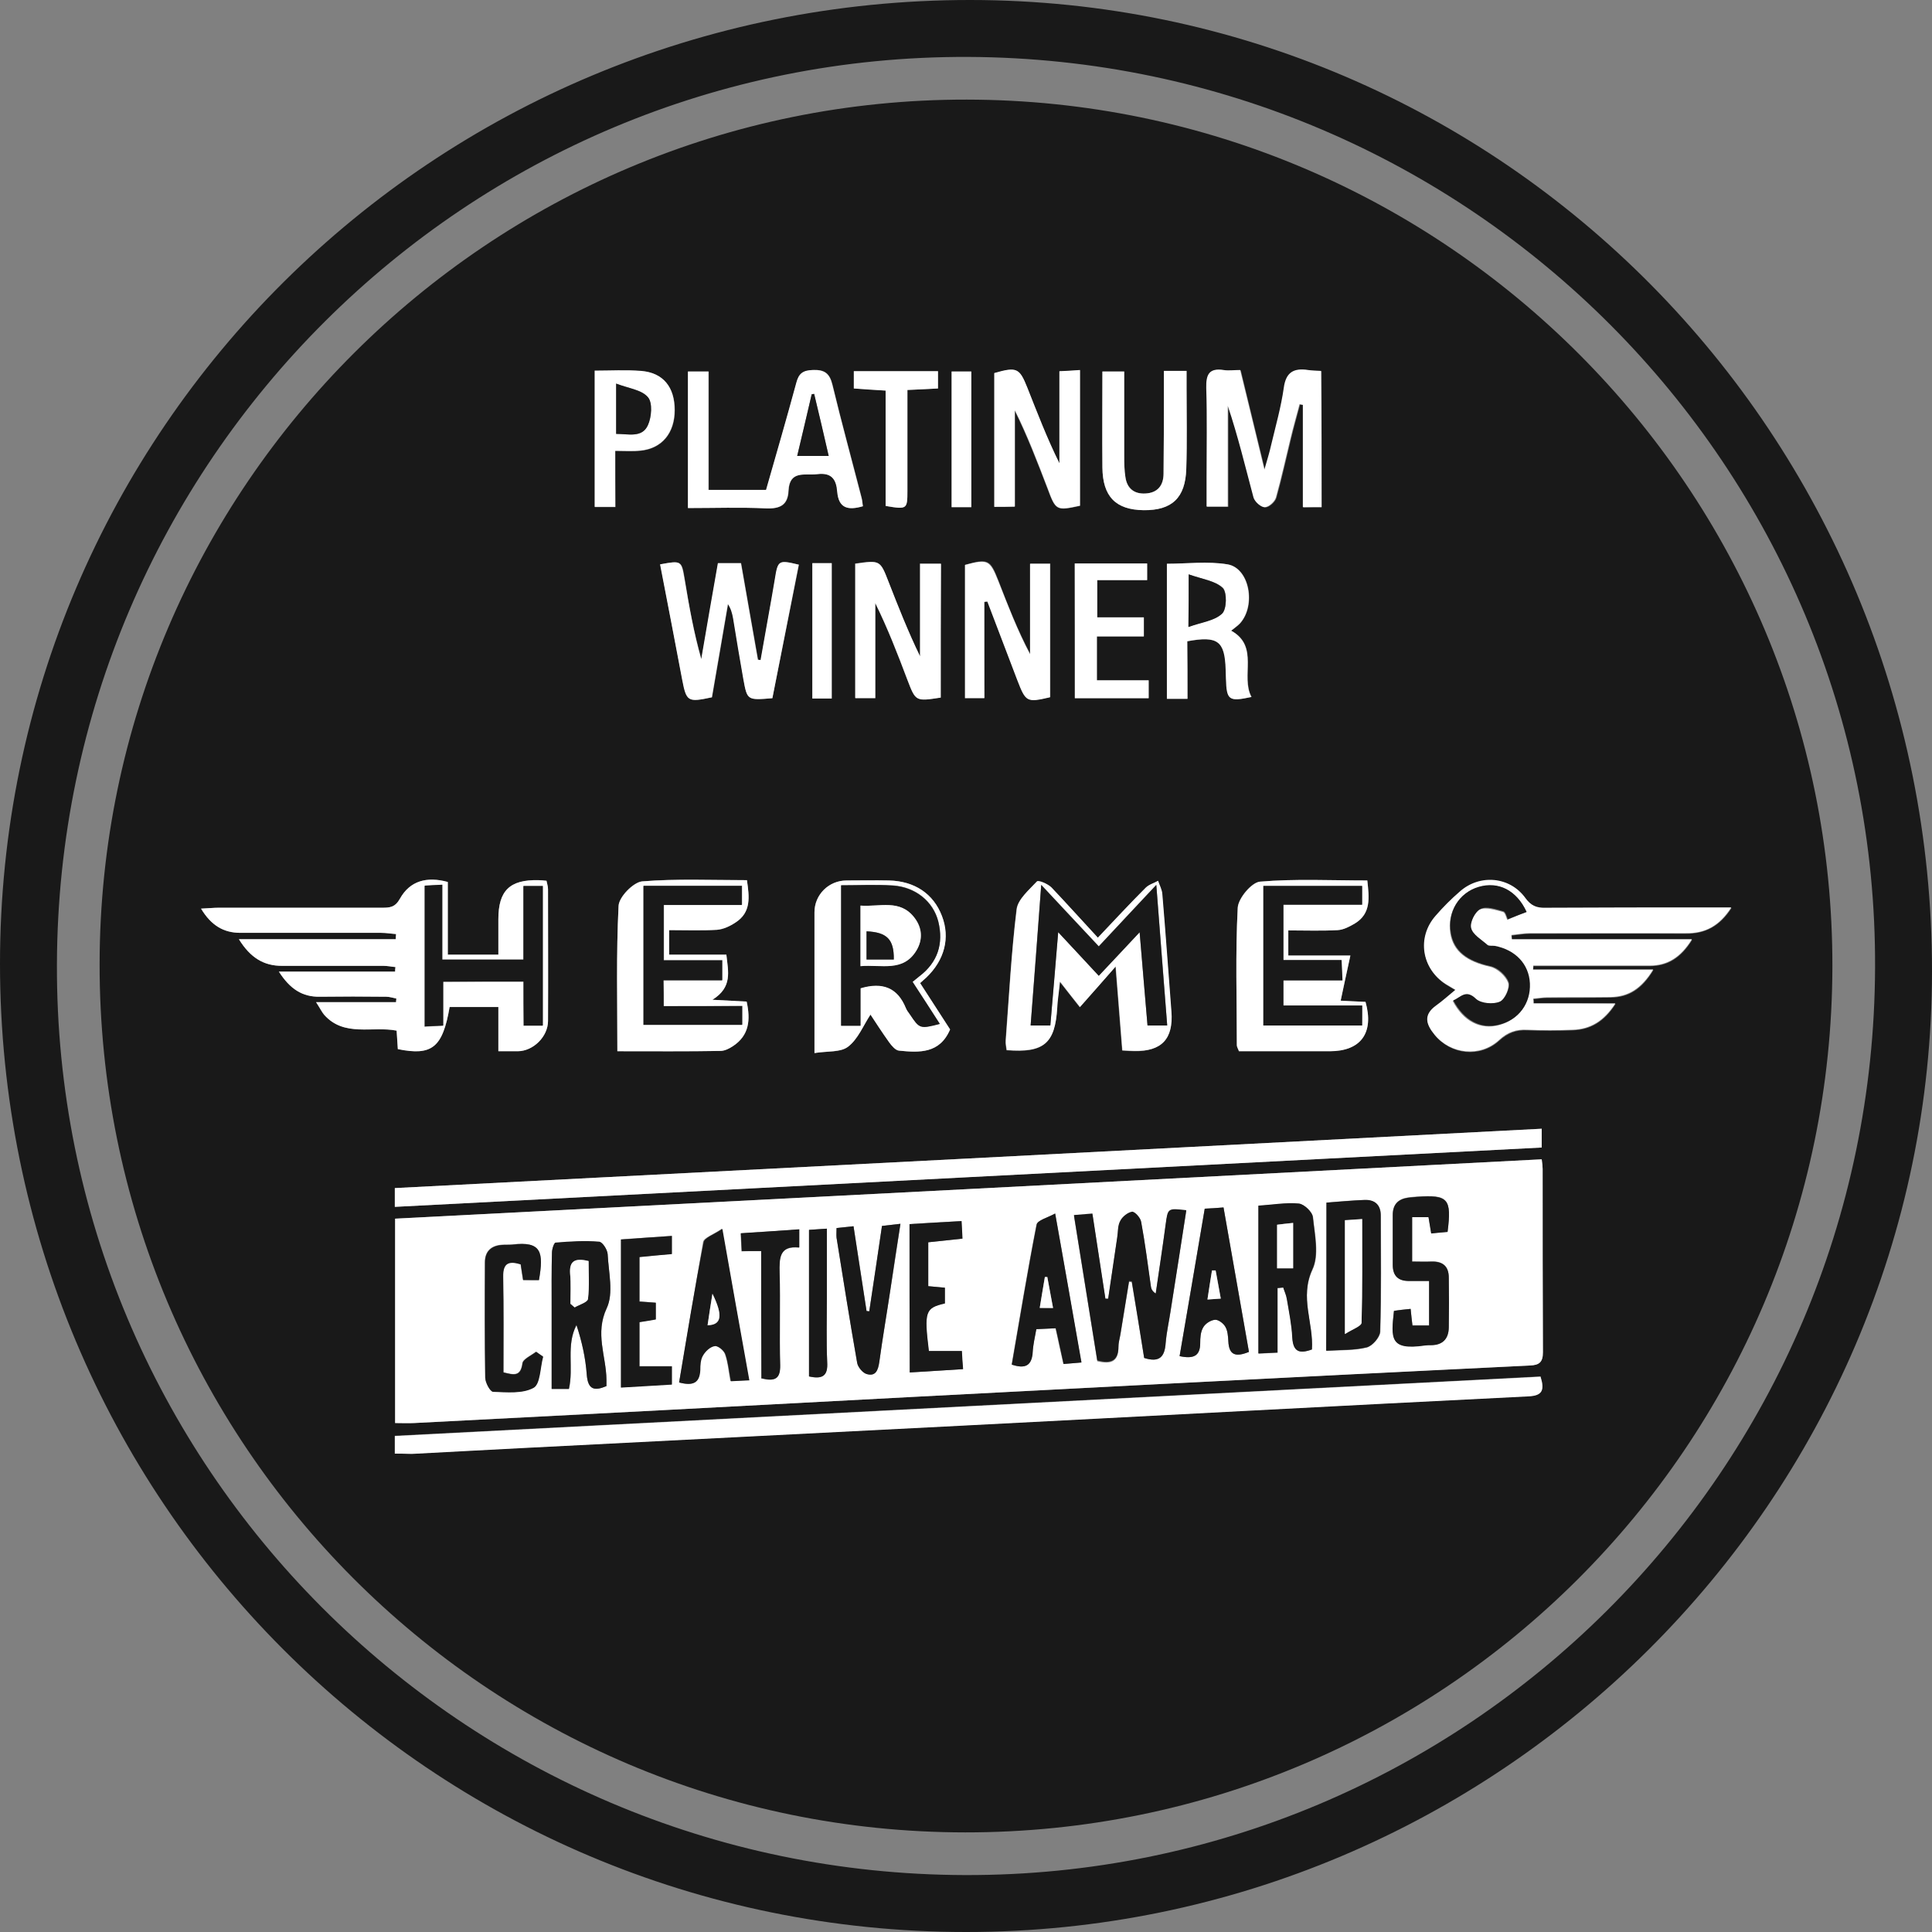 <svg xmlns="http://www.w3.org/2000/svg" width="86" height="86" viewBox="0 0 86 86" fill="none"><rect x="0" y="0" width="86" height="86" fill="#808080" stroke="none"/><g id="Frame" clip-path="url(#clip0_1868_9176)"><path id="Vector" d="M43.007 86C19.206 86 0 66.741 0 42.899C0 19.151 19.313 -0.014 43.195 -5.39311e-05C66.875 0.013 86.013 19.354 86 43.236C85.987 66.781 66.66 86 43.007 86ZM42.966 83.466C65.258 83.52 83.385 65.447 83.466 43.074C83.561 20.796 65.474 2.628 43.101 2.534C20.782 2.439 2.601 20.54 2.534 42.926C2.453 65.245 20.58 83.412 42.966 83.466Z" fill="#191919"></path><path id="Vector_2" d="M42.966 81.566C21.658 81.552 4.407 64.234 4.434 42.899C4.461 21.672 21.793 4.407 43.034 4.434C64.328 4.461 81.606 21.78 81.566 43.034C81.525 64.342 64.261 81.579 42.966 81.566ZM68.627 51.605C51.578 52.495 34.583 53.371 17.588 54.247C17.588 57.333 17.588 60.325 17.588 63.344C17.912 63.344 18.181 63.358 18.437 63.344C22.157 63.156 25.89 62.967 29.61 62.765C36.969 62.374 44.328 61.983 51.686 61.606C57.158 61.323 62.63 61.04 68.102 60.784C68.533 60.757 68.681 60.622 68.681 60.191C68.668 57.468 68.668 54.759 68.668 52.037C68.668 51.929 68.654 51.808 68.627 51.605ZM14.07 44.611C14.246 44.88 14.313 45.055 14.434 45.177C15.324 46.174 16.577 45.675 17.655 45.877C17.683 46.187 17.696 46.444 17.709 46.7C19.246 47.01 19.704 46.619 20.014 44.826C20.715 44.826 21.416 44.826 22.184 44.826C22.184 45.5 22.184 46.12 22.184 46.794C22.521 46.794 22.791 46.794 23.047 46.794C23.747 46.781 24.394 46.133 24.394 45.446C24.394 43.492 24.394 41.538 24.394 39.584C24.394 39.462 24.34 39.341 24.327 39.206C24.179 39.193 24.071 39.179 23.963 39.179C22.683 39.152 22.184 39.651 22.184 40.918C22.184 41.443 22.184 41.969 22.184 42.495C21.362 42.495 20.674 42.495 19.933 42.495C19.933 41.376 19.933 40.311 19.933 39.26C19.003 39.004 18.248 39.206 17.804 40.001C17.588 40.392 17.359 40.406 17.009 40.406C14.583 40.406 12.157 40.406 9.731 40.406C9.502 40.406 9.273 40.432 8.949 40.446C9.394 41.187 9.946 41.524 10.701 41.524C12.79 41.524 14.879 41.524 16.968 41.524C17.184 41.524 17.413 41.551 17.629 41.578C17.629 41.659 17.615 41.726 17.615 41.807C15.337 41.807 13.06 41.807 10.634 41.807C11.159 42.643 11.752 42.993 12.548 42.993C14.057 42.993 15.553 42.993 17.062 42.993C17.238 42.993 17.413 43.02 17.602 43.047C17.602 43.115 17.602 43.182 17.588 43.249C15.903 43.249 14.205 43.249 12.413 43.249C12.911 44.018 13.45 44.368 14.232 44.368C15.216 44.355 16.213 44.368 17.197 44.368C17.346 44.368 17.494 44.422 17.642 44.449C17.642 44.503 17.629 44.557 17.629 44.611C16.51 44.611 15.378 44.611 14.07 44.611ZM68.264 44.664C68.264 44.597 68.264 44.543 68.264 44.476C68.466 44.462 68.668 44.422 68.87 44.422C69.814 44.422 70.757 44.422 71.7 44.408C72.496 44.395 73.075 44.044 73.601 43.182C71.7 43.182 69.975 43.182 68.25 43.182C68.25 43.128 68.25 43.061 68.264 43.007C68.479 43.007 68.708 43.007 68.924 43.007C70.433 43.007 71.93 43.007 73.439 43.007C74.234 43.007 74.827 42.643 75.326 41.834C72.549 41.834 69.935 41.834 67.307 41.834C67.307 41.767 67.307 41.713 67.293 41.645C67.563 41.619 67.846 41.565 68.115 41.565C70.433 41.565 72.738 41.551 75.056 41.565C75.892 41.565 76.539 41.255 77.078 40.419C76.687 40.419 76.444 40.419 76.215 40.419C73.749 40.419 71.269 40.406 68.803 40.432C68.412 40.432 68.169 40.338 67.913 40.001C67.212 39.044 65.891 38.923 65.002 39.705C64.611 40.042 64.247 40.406 63.91 40.796C63.075 41.753 63.304 43.142 64.369 43.829C64.517 43.923 64.679 44.018 64.8 44.085C64.49 44.341 64.22 44.584 63.937 44.786C63.358 45.19 63.492 45.621 63.87 46.08C64.584 46.956 65.891 47.104 66.741 46.322C67.132 45.972 67.509 45.837 67.994 45.864C68.668 45.891 69.342 45.891 70.016 45.864C70.797 45.837 71.404 45.487 71.916 44.691C70.609 44.664 69.436 44.664 68.264 44.664ZM68.627 50.244C51.578 51.134 34.583 52.01 17.575 52.886C17.575 53.196 17.575 53.411 17.575 53.721C34.624 52.832 51.619 51.956 68.627 51.08C68.627 50.77 68.627 50.554 68.627 50.244ZM17.575 64.706C17.844 64.706 18.087 64.719 18.329 64.706C19.947 64.625 21.564 64.53 23.168 64.45C29.691 64.112 36.214 63.789 42.737 63.452C51.174 63.021 59.597 62.563 68.034 62.145C68.654 62.118 68.762 61.875 68.574 61.269C51.578 62.145 34.583 63.034 17.575 63.91C17.575 64.207 17.575 64.422 17.575 64.706ZM60.864 39.193C59.247 39.193 57.657 39.112 56.08 39.246C55.703 39.273 55.109 39.988 55.096 40.406C54.988 42.441 55.056 44.489 55.056 46.524C55.056 46.605 55.109 46.686 55.15 46.794C56.511 46.794 57.846 46.794 59.193 46.794C60.581 46.794 61.174 45.972 60.784 44.597C60.366 44.57 59.921 44.557 59.678 44.543C59.827 43.883 59.948 43.276 60.11 42.535C59.058 42.535 58.196 42.535 57.347 42.535C57.347 42.117 57.347 41.794 57.347 41.416C58.115 41.416 58.829 41.443 59.544 41.403C59.8 41.389 60.083 41.241 60.312 41.106C61.04 40.662 60.945 39.961 60.864 39.193ZM48.869 41.74C48.169 40.985 47.495 40.23 46.794 39.516C46.632 39.354 46.201 39.193 46.147 39.246C45.797 39.624 45.298 40.042 45.244 40.486C45.015 42.427 44.907 44.368 44.759 46.322C44.745 46.471 44.786 46.619 44.799 46.754C46.457 46.888 46.969 46.457 47.05 44.867C47.063 44.543 47.117 44.233 47.171 43.708C47.508 44.139 47.737 44.422 48.061 44.84C48.613 44.206 49.085 43.667 49.651 43.034C49.759 44.382 49.853 45.568 49.948 46.767C50.177 46.781 50.339 46.794 50.487 46.794C51.7 46.807 52.225 46.255 52.131 45.042C51.996 43.303 51.875 41.551 51.727 39.813C51.713 39.61 51.605 39.408 51.538 39.22C51.349 39.327 51.134 39.381 50.985 39.529C50.285 40.23 49.597 40.972 48.869 41.74ZM27.481 46.794C29.084 46.794 30.594 46.807 32.09 46.781C32.265 46.781 32.467 46.673 32.629 46.565C33.357 46.093 33.411 45.392 33.236 44.584C32.804 44.557 32.373 44.543 31.713 44.503C32.616 43.937 32.413 43.249 32.333 42.495C31.456 42.495 30.607 42.495 29.785 42.495C29.785 42.09 29.785 41.767 29.785 41.403C30.54 41.403 31.227 41.43 31.915 41.389C32.198 41.376 32.494 41.228 32.737 41.066C33.451 40.608 33.343 39.92 33.249 39.179C31.672 39.179 30.122 39.098 28.586 39.233C28.195 39.26 27.548 39.92 27.535 40.325C27.427 42.454 27.481 44.584 27.481 46.794ZM38.411 22.534C38.397 22.4 38.384 22.265 38.357 22.144C37.926 20.472 37.468 18.815 37.063 17.13C36.942 16.631 36.726 16.443 36.201 16.47C35.769 16.483 35.581 16.618 35.459 17.036C35.015 18.666 34.543 20.297 34.112 21.807C33.209 21.807 32.413 21.807 31.551 21.807C31.551 19.987 31.551 18.276 31.551 16.537C31.2 16.537 30.931 16.537 30.634 16.537C30.634 18.572 30.634 20.553 30.634 22.615C31.82 22.615 32.966 22.575 34.098 22.629C34.731 22.656 35.082 22.494 35.109 21.834C35.149 20.917 35.837 21.173 36.389 21.106C37.036 21.025 37.238 21.348 37.279 21.887C37.319 22.642 37.764 22.723 38.411 22.534ZM58.829 22.575C58.829 20.513 58.829 18.532 58.829 16.523C58.6 16.51 58.425 16.51 58.25 16.483C57.616 16.389 57.266 16.577 57.172 17.278C57.05 18.141 56.808 18.99 56.605 19.839C56.538 20.149 56.444 20.445 56.309 20.917C55.918 19.313 55.581 17.912 55.231 16.483C54.934 16.483 54.705 16.51 54.49 16.483C53.843 16.375 53.694 16.672 53.721 17.278C53.762 18.599 53.735 19.933 53.735 21.254C53.735 21.699 53.735 22.13 53.735 22.561C54.099 22.561 54.355 22.561 54.678 22.561C54.678 21.025 54.678 19.556 54.678 18.073C55.136 19.435 55.46 20.796 55.824 22.157C55.878 22.346 56.147 22.588 56.322 22.588C56.498 22.588 56.767 22.346 56.821 22.157C57.064 21.294 57.252 20.418 57.468 19.542C57.589 19.03 57.738 18.518 57.872 18.006C57.926 18.019 57.967 18.019 58.021 18.033C58.021 19.542 58.021 21.065 58.021 22.588C58.304 22.575 58.546 22.575 58.829 22.575ZM34.381 31.079C34.772 29.084 35.176 27.117 35.567 25.136C34.664 24.92 34.637 24.933 34.502 25.782C34.462 26.066 34.408 26.362 34.354 26.645C34.192 27.561 34.031 28.465 33.869 29.381C33.828 29.381 33.788 29.367 33.748 29.367C33.492 27.939 33.249 26.51 32.993 25.068C32.629 25.068 32.319 25.068 31.969 25.068C31.726 26.497 31.47 27.925 31.227 29.341C30.89 28.168 30.675 26.982 30.486 25.796C30.351 24.96 30.351 24.947 29.394 25.122C29.718 26.834 30.041 28.545 30.378 30.257C30.567 31.227 30.621 31.268 31.699 31.039C31.942 29.664 32.171 28.276 32.413 26.888C32.548 27.09 32.602 27.292 32.642 27.508C32.804 28.411 32.939 29.327 33.101 30.23C33.249 31.174 33.263 31.174 34.381 31.079ZM40.958 43.761C41.066 43.667 41.147 43.586 41.228 43.519C42.05 42.737 42.292 41.74 41.928 40.77C41.551 39.786 40.716 39.22 39.57 39.193C38.937 39.179 38.317 39.179 37.683 39.193C36.901 39.193 36.255 39.826 36.255 40.608C36.255 42.225 36.255 43.842 36.255 45.446C36.255 45.891 36.255 46.322 36.255 46.875C36.834 46.781 37.427 46.861 37.751 46.592C38.182 46.255 38.411 45.662 38.748 45.163C38.977 45.5 39.273 45.958 39.583 46.403C39.691 46.551 39.853 46.754 40.015 46.767C40.918 46.861 41.834 46.902 42.292 45.824C41.861 45.163 41.416 44.462 40.958 43.761ZM44.26 22.561C44.597 22.561 44.853 22.561 45.163 22.561C45.163 21.106 45.163 19.691 45.163 18.276C45.729 19.421 46.174 20.58 46.619 21.739C46.996 22.737 47.01 22.75 48.074 22.521C48.074 20.526 48.074 18.518 48.074 16.483C47.751 16.497 47.495 16.51 47.158 16.537C47.158 17.952 47.158 19.286 47.158 20.634C46.605 19.515 46.16 18.397 45.729 17.265C45.379 16.389 45.258 16.321 44.26 16.618C44.26 18.572 44.26 20.54 44.26 22.561ZM41.875 31.052C41.875 29.071 41.875 27.09 41.875 25.082C41.565 25.082 41.295 25.082 40.945 25.082C40.945 26.483 40.945 27.845 40.945 29.206C40.419 28.101 39.974 26.995 39.543 25.89C39.166 24.933 39.166 24.933 38.06 25.082C38.06 27.076 38.06 29.084 38.06 31.066C38.384 31.066 38.64 31.066 38.95 31.066C38.95 29.624 38.95 28.235 38.95 26.834C39.503 27.952 39.947 29.098 40.379 30.244C40.77 31.214 40.77 31.214 41.875 31.052ZM43.815 26.793C43.869 26.78 43.91 26.78 43.964 26.766C44.408 27.939 44.853 29.098 45.298 30.27C45.662 31.241 45.716 31.268 46.754 31.025C46.754 29.044 46.754 27.049 46.754 25.082C46.444 25.082 46.187 25.082 45.864 25.082C45.864 26.456 45.864 27.791 45.864 29.111C45.298 28.047 44.867 26.942 44.449 25.85C44.085 24.907 43.991 24.852 42.966 25.136C42.966 27.117 42.966 29.098 42.966 31.066C43.276 31.066 43.532 31.066 43.829 31.066C43.815 29.61 43.815 28.195 43.815 26.793ZM52.859 31.106C52.859 30.217 52.859 29.367 52.859 28.545C54.22 28.303 54.53 28.532 54.57 29.799C54.57 29.934 54.584 30.068 54.584 30.203C54.624 31.174 54.705 31.241 55.716 31.025C55.217 30.095 56.08 28.774 54.813 28.074C54.961 27.952 55.096 27.872 55.204 27.75C55.932 26.942 55.622 25.284 54.651 25.122C53.775 24.974 52.845 25.095 51.956 25.095C51.956 27.117 51.956 29.111 51.956 31.106C52.252 31.106 52.495 31.106 52.859 31.106ZM51.807 16.51C51.807 16.914 51.807 17.251 51.807 17.588C51.807 18.761 51.807 19.92 51.794 21.092C51.781 21.605 51.525 21.941 50.985 21.968C50.487 21.995 50.177 21.726 50.096 21.241C50.056 20.931 50.042 20.621 50.042 20.297C50.042 19.044 50.042 17.804 50.042 16.537C49.678 16.537 49.395 16.537 49.072 16.537C49.072 17.992 49.058 19.408 49.072 20.809C49.085 22.103 49.651 22.683 50.905 22.71C52.158 22.723 52.764 22.184 52.805 20.877C52.845 19.664 52.818 18.451 52.818 17.238C52.818 17.009 52.818 16.766 52.818 16.51C52.441 16.51 52.171 16.51 51.807 16.51ZM27.386 20.068C27.818 20.068 28.168 20.095 28.518 20.068C29.475 19.974 30.041 19.273 30.041 18.262C30.041 17.238 29.529 16.604 28.559 16.523C27.872 16.47 27.184 16.51 26.483 16.51C26.483 18.572 26.483 20.567 26.483 22.575C26.793 22.575 27.063 22.575 27.4 22.575C27.386 21.739 27.386 20.944 27.386 20.068ZM47.845 31.079C48.95 31.079 50.015 31.079 51.12 31.079C51.12 30.823 51.12 30.594 51.12 30.284C50.339 30.284 49.584 30.284 48.816 30.284C48.816 29.61 48.816 29.004 48.816 28.33C49.53 28.33 50.217 28.33 50.905 28.33C50.905 28.02 50.905 27.791 50.905 27.481C50.177 27.481 49.503 27.481 48.829 27.481C48.829 26.901 48.829 26.402 48.829 25.823C49.597 25.823 50.325 25.823 51.053 25.823C51.053 25.526 51.053 25.311 51.053 25.082C49.961 25.082 48.896 25.082 47.832 25.082C47.845 27.117 47.845 29.084 47.845 31.079ZM38.007 17.292C38.492 17.319 38.937 17.346 39.422 17.386C39.422 19.152 39.422 20.836 39.422 22.521C40.379 22.683 40.392 22.669 40.392 21.847C40.392 21.012 40.392 20.189 40.392 19.354C40.392 18.693 40.392 18.033 40.392 17.359C40.918 17.332 41.336 17.319 41.753 17.292C41.753 16.995 41.753 16.766 41.753 16.523C40.486 16.523 39.26 16.523 38.007 16.523C38.007 16.793 38.007 17.009 38.007 17.292ZM43.236 22.575C43.236 20.513 43.236 18.532 43.236 16.537C42.912 16.537 42.629 16.537 42.36 16.537C42.36 18.572 42.36 20.567 42.36 22.575C42.67 22.575 42.926 22.575 43.236 22.575ZM36.16 25.068C36.16 27.103 36.16 29.098 36.16 31.093C36.484 31.093 36.74 31.093 37.023 31.093C37.023 29.058 37.023 27.063 37.023 25.068C36.699 25.068 36.43 25.068 36.16 25.068Z" fill="#191919"></path><path id="Vector_3" d="M68.627 51.605C68.654 51.807 68.668 51.915 68.668 52.037C68.668 54.759 68.668 57.468 68.681 60.191C68.681 60.622 68.533 60.77 68.102 60.783C62.63 61.053 57.158 61.323 51.686 61.606C44.328 61.983 36.969 62.374 29.61 62.765C25.89 62.953 22.157 63.156 18.437 63.344C18.168 63.358 17.898 63.344 17.588 63.344C17.588 60.325 17.588 57.333 17.588 54.247C34.583 53.371 51.565 52.495 68.627 51.605ZM50.931 60.447C51.605 60.662 51.848 60.406 51.888 59.8C51.929 59.328 52.023 58.87 52.104 58.398C52.333 56.902 52.562 55.406 52.805 53.91C51.983 53.816 51.996 53.816 51.888 54.53C51.74 55.554 51.592 56.579 51.444 57.616C51.282 57.508 51.242 57.387 51.228 57.279C51.093 56.322 50.972 55.366 50.797 54.422C50.77 54.247 50.514 53.964 50.392 53.977C50.204 54.004 49.961 54.193 49.867 54.382C49.759 54.584 49.772 54.867 49.732 55.109C49.597 56.026 49.462 56.929 49.328 57.845C49.287 57.845 49.247 57.845 49.206 57.845C49.018 56.592 48.829 55.339 48.627 54.058C48.33 54.085 48.115 54.099 47.805 54.126C48.155 56.322 48.506 58.479 48.843 60.595C49.489 60.757 49.786 60.581 49.786 59.975C49.786 59.773 49.84 59.571 49.88 59.382C50.002 58.614 50.136 57.832 50.258 57.064C50.298 57.064 50.339 57.077 50.379 57.077C50.568 58.196 50.756 59.341 50.931 60.447ZM58.398 60.069C58.465 58.883 57.846 57.765 58.425 56.525C58.735 55.878 58.533 54.975 58.452 54.193C58.425 53.964 58.061 53.6 57.832 53.587C57.239 53.533 56.646 53.641 56.026 53.681C56.026 55.891 56.026 58.048 56.026 60.258C56.296 60.244 56.511 60.231 56.875 60.218C56.875 59.234 56.875 58.29 56.875 57.347C56.956 57.333 57.037 57.333 57.131 57.32C57.185 57.495 57.266 57.657 57.293 57.832C57.387 58.411 57.508 58.978 57.535 59.557C57.562 60.177 57.846 60.271 58.398 60.069ZM26.995 61.7C26.995 61.592 26.995 61.511 26.995 61.417C26.982 60.366 26.483 59.368 27.009 58.236C27.319 57.576 27.09 56.646 27.049 55.837C27.036 55.635 26.82 55.298 26.672 55.285C26.025 55.244 25.378 55.271 24.731 55.325C24.664 55.325 24.57 55.608 24.57 55.77C24.556 56.579 24.556 57.387 24.556 58.196C24.556 59.409 24.556 60.608 24.556 61.835C24.866 61.835 25.095 61.835 25.324 61.835C25.553 60.878 25.189 59.894 25.661 58.991C25.904 59.719 26.066 60.46 26.119 61.201C26.173 61.862 26.456 61.929 26.995 61.7ZM59.045 53.533C59.045 55.77 59.045 57.926 59.045 60.137C59.692 60.096 60.285 60.123 60.837 59.988C61.094 59.921 61.431 59.53 61.444 59.288C61.498 57.562 61.471 55.837 61.471 54.112C61.471 53.641 61.201 53.411 60.757 53.425C60.191 53.425 59.638 53.479 59.045 53.533ZM62.792 58.263C62.509 58.29 62.266 58.317 62.05 58.344C61.929 59.557 61.862 60.11 63.425 59.88C63.52 59.867 63.6 59.867 63.695 59.867C64.22 59.867 64.49 59.597 64.49 59.085C64.503 58.344 64.503 57.603 64.49 56.862C64.49 56.363 64.22 56.134 63.722 56.147C63.439 56.161 63.169 56.147 62.859 56.147C62.859 55.446 62.859 54.84 62.859 54.166C63.129 54.166 63.358 54.166 63.587 54.166C63.627 54.422 63.668 54.638 63.708 54.894C63.978 54.867 64.207 54.853 64.436 54.827C64.625 53.344 64.463 53.169 63.075 53.263C62.94 53.277 62.805 53.277 62.67 53.303C62.226 53.371 61.996 53.614 61.996 54.072C61.996 54.813 61.996 55.554 61.996 56.295C61.996 56.808 62.253 57.023 62.751 57.01C63.034 57.01 63.317 57.01 63.614 57.01C63.614 57.711 63.614 58.331 63.614 58.991C63.344 58.991 63.115 58.991 62.873 58.991C62.846 58.762 62.819 58.56 62.792 58.263ZM46.969 54.018C46.619 54.206 46.174 54.328 46.133 54.517C45.729 56.579 45.392 58.654 45.028 60.743C45.594 60.932 45.918 60.824 45.958 60.191C45.985 59.854 46.066 59.53 46.12 59.166C46.43 59.153 46.713 59.139 46.983 59.126C47.104 59.692 47.212 60.191 47.333 60.716C47.63 60.689 47.859 60.676 48.128 60.649C47.751 58.452 47.387 56.336 46.969 54.018ZM30.23 61.538C30.837 61.7 31.146 61.565 31.146 60.972C31.146 60.757 31.16 60.501 31.268 60.325C31.376 60.137 31.605 59.934 31.793 59.907C31.942 59.894 32.211 60.11 32.265 60.271C32.4 60.635 32.427 61.04 32.508 61.471C32.791 61.457 33.02 61.444 33.33 61.431C32.939 59.207 32.562 57.064 32.13 54.692C31.753 54.961 31.335 55.083 31.295 55.285C30.931 57.36 30.594 59.436 30.23 61.538ZM53.627 53.802C53.25 55.999 52.886 58.196 52.508 60.366C53.128 60.501 53.411 60.366 53.425 59.8C53.425 59.557 53.438 59.274 53.56 59.085C53.654 58.924 53.897 58.762 54.085 58.748C54.233 58.735 54.463 58.91 54.544 59.058C54.651 59.247 54.665 59.49 54.678 59.705C54.705 60.312 55.002 60.42 55.595 60.177C55.217 58.048 54.84 55.905 54.463 53.748C54.139 53.775 53.923 53.789 53.627 53.802ZM37.238 54.665C37.238 54.84 37.225 54.975 37.238 55.096C37.535 56.956 37.831 58.802 38.155 60.662C38.195 60.851 38.397 61.107 38.573 61.161C38.977 61.282 39.085 60.999 39.139 60.635C39.287 59.544 39.476 58.465 39.637 57.387C39.786 56.444 39.934 55.5 40.082 54.476C39.732 54.517 39.503 54.543 39.26 54.57C39.071 55.878 38.883 57.118 38.694 58.371C38.654 58.371 38.613 58.358 38.573 58.358C38.384 57.104 38.195 55.864 37.993 54.584C37.683 54.611 37.468 54.638 37.238 54.665ZM23.99 56.983C24.206 55.743 24.111 55.244 22.791 55.392C22.629 55.406 22.48 55.392 22.319 55.406C21.847 55.446 21.578 55.703 21.578 56.188C21.578 57.899 21.564 59.597 21.591 61.309C21.591 61.538 21.82 61.929 21.941 61.943C22.548 61.97 23.249 62.037 23.734 61.767C24.044 61.606 24.03 60.864 24.165 60.379C24.057 60.312 23.963 60.231 23.855 60.164C23.64 60.339 23.276 60.487 23.249 60.676C23.168 61.296 22.844 61.188 22.4 61.08C22.4 59.638 22.413 58.236 22.386 56.821C22.373 56.174 22.669 56.12 23.168 56.269C23.208 56.511 23.235 56.74 23.276 56.969C23.532 56.983 23.747 56.983 23.99 56.983ZM40.486 54.489C40.486 56.727 40.486 58.87 40.486 61.093C41.295 61.04 42.063 60.999 42.858 60.945C42.831 60.622 42.818 60.406 42.805 60.137C42.279 60.137 41.807 60.137 41.336 60.137C41.133 58.385 41.174 58.223 42.05 58.021C42.05 57.791 42.05 57.562 42.05 57.32C41.78 57.293 41.565 57.279 41.309 57.252C41.309 56.592 41.309 55.959 41.309 55.298C41.821 55.244 42.306 55.19 42.831 55.136C42.818 54.853 42.805 54.624 42.791 54.355C41.996 54.395 41.268 54.436 40.486 54.489ZM29.907 55.015C29.084 55.069 28.357 55.123 27.642 55.163C27.642 57.387 27.642 59.544 27.642 61.754C28.438 61.7 29.165 61.66 29.907 61.619C29.907 61.309 29.907 61.08 29.907 60.81C29.408 60.81 28.95 60.81 28.465 60.81C28.465 60.137 28.465 59.503 28.465 58.843C28.734 58.802 28.963 58.762 29.192 58.721C29.192 58.452 29.192 58.209 29.192 57.98C28.923 57.967 28.707 57.953 28.465 57.926C28.465 57.252 28.465 56.619 28.465 55.945C28.963 55.905 29.421 55.864 29.907 55.81C29.907 55.554 29.907 55.325 29.907 55.015ZM33.883 55.689C33.883 57.63 33.883 59.503 33.883 61.363C34.489 61.511 34.731 61.39 34.718 60.77C34.678 59.409 34.731 58.034 34.691 56.673C34.678 56.013 34.678 55.446 35.567 55.541C35.567 55.244 35.567 55.015 35.567 54.732C34.678 54.786 33.842 54.84 32.966 54.907C32.98 55.217 32.993 55.446 33.006 55.703C33.316 55.689 33.545 55.689 33.883 55.689ZM36.012 61.269C36.632 61.417 36.847 61.228 36.821 60.635C36.78 59.678 36.807 58.708 36.807 57.751C36.807 56.754 36.807 55.743 36.807 54.692C36.484 54.719 36.255 54.732 36.012 54.746C36.012 56.942 36.012 59.085 36.012 61.269Z" fill="white"></path><path id="Vector_4" d="M14.07 44.611C15.364 44.611 16.497 44.611 17.629 44.611C17.629 44.557 17.642 44.503 17.642 44.449C17.494 44.422 17.346 44.368 17.197 44.368C16.213 44.355 15.216 44.355 14.232 44.368C13.464 44.382 12.911 44.031 12.413 43.249C14.219 43.249 15.903 43.249 17.588 43.249C17.588 43.182 17.588 43.115 17.602 43.047C17.426 43.034 17.251 42.993 17.062 42.993C15.553 42.993 14.057 42.993 12.547 42.993C11.752 42.993 11.146 42.643 10.634 41.807C13.06 41.807 15.337 41.807 17.615 41.807C17.615 41.726 17.629 41.659 17.629 41.578C17.413 41.565 17.184 41.524 16.968 41.524C14.879 41.524 12.79 41.524 10.701 41.524C9.946 41.524 9.394 41.187 8.949 40.446C9.273 40.433 9.502 40.406 9.731 40.406C12.157 40.406 14.583 40.406 17.009 40.406C17.346 40.406 17.588 40.392 17.804 40.001C18.248 39.206 19.003 39.004 19.933 39.26C19.933 40.311 19.933 41.376 19.933 42.495C20.674 42.495 21.362 42.495 22.184 42.495C22.184 41.969 22.184 41.443 22.184 40.918C22.184 39.651 22.683 39.152 23.963 39.179C24.071 39.179 24.192 39.193 24.327 39.206C24.354 39.327 24.394 39.449 24.394 39.584C24.394 41.538 24.408 43.492 24.394 45.446C24.394 46.147 23.734 46.794 23.047 46.794C22.777 46.794 22.521 46.794 22.184 46.794C22.184 46.107 22.184 45.5 22.184 44.826C21.416 44.826 20.715 44.826 20.014 44.826C19.704 46.632 19.232 47.01 17.709 46.7C17.696 46.444 17.669 46.187 17.655 45.877C16.577 45.662 15.324 46.174 14.434 45.177C14.327 45.042 14.246 44.88 14.07 44.611ZM23.303 43.694C23.303 44.341 23.303 45.001 23.303 45.662C23.64 45.662 23.882 45.662 24.152 45.662C24.152 43.573 24.152 41.524 24.152 39.449C23.855 39.449 23.613 39.449 23.289 39.449C23.289 40.567 23.289 41.632 23.289 42.724C22.076 42.724 20.917 42.724 19.677 42.724C19.677 41.605 19.677 40.513 19.677 39.395C19.34 39.408 19.111 39.422 18.895 39.435C18.895 41.565 18.895 43.613 18.895 45.702C19.192 45.689 19.421 45.675 19.718 45.662C19.718 44.974 19.718 44.355 19.718 43.708C20.931 43.694 22.063 43.694 23.303 43.694Z" fill="white"></path><path id="Vector_5" d="M68.264 44.664C69.436 44.664 70.609 44.664 71.903 44.664C71.39 45.46 70.784 45.81 70.002 45.837C69.328 45.864 68.654 45.864 67.981 45.837C67.482 45.81 67.105 45.945 66.727 46.295C65.878 47.077 64.571 46.929 63.856 46.053C63.479 45.594 63.344 45.177 63.924 44.759C64.207 44.557 64.476 44.314 64.786 44.058C64.678 43.991 64.517 43.896 64.355 43.802C63.277 43.115 63.061 41.726 63.897 40.77C64.234 40.379 64.598 40.015 64.989 39.678C65.878 38.896 67.212 39.017 67.9 39.974C68.142 40.311 68.398 40.419 68.789 40.406C71.256 40.392 73.736 40.392 76.202 40.392C76.444 40.392 76.687 40.392 77.064 40.392C76.525 41.228 75.892 41.551 75.043 41.538C72.725 41.538 70.42 41.538 68.102 41.538C67.832 41.538 67.549 41.592 67.28 41.619C67.28 41.686 67.28 41.74 67.293 41.807C69.921 41.807 72.536 41.807 75.312 41.807C74.814 42.616 74.221 42.98 73.425 42.98C71.916 42.98 70.42 42.98 68.91 42.98C68.695 42.98 68.466 42.98 68.25 42.98C68.25 43.034 68.25 43.101 68.237 43.155C69.962 43.155 71.687 43.155 73.587 43.155C73.062 44.018 72.469 44.368 71.687 44.381C70.743 44.395 69.8 44.381 68.857 44.395C68.654 44.395 68.452 44.435 68.25 44.449C68.264 44.53 68.264 44.597 68.264 44.664ZM67.954 40.594C67.509 39.624 66.687 39.233 65.797 39.503C64.921 39.759 64.409 40.621 64.557 41.551C64.692 42.36 65.299 42.805 66.323 43.034C66.646 43.101 67.024 43.452 67.132 43.748C67.212 43.977 66.97 44.516 66.741 44.611C66.444 44.732 65.891 44.691 65.676 44.489C65.218 44.044 64.989 44.422 64.665 44.557C65.137 45.46 65.891 45.85 66.714 45.635C67.576 45.406 68.115 44.691 68.075 43.802C68.034 42.939 67.441 42.292 66.511 42.131C66.404 42.104 66.255 42.144 66.188 42.09C65.918 41.861 65.528 41.632 65.46 41.336C65.406 41.08 65.649 40.594 65.878 40.486C66.148 40.365 66.565 40.513 66.902 40.594C66.997 40.621 67.051 40.85 67.091 40.945C67.495 40.77 67.698 40.689 67.954 40.594Z" fill="white"></path><path id="Vector_6" d="M68.627 50.244C68.627 50.554 68.627 50.77 68.627 51.08C51.619 51.956 34.624 52.845 17.575 53.721C17.575 53.411 17.575 53.196 17.575 52.886C34.583 52.01 51.578 51.134 68.627 50.244Z" fill="white"></path><path id="Vector_7" d="M17.575 64.706C17.575 64.436 17.575 64.22 17.575 63.924C34.583 63.048 51.592 62.158 68.574 61.282C68.762 61.889 68.654 62.131 68.034 62.158C59.598 62.576 51.174 63.034 42.737 63.466C36.214 63.803 29.691 64.126 23.168 64.463C21.55 64.544 19.933 64.638 18.329 64.719C18.087 64.706 17.844 64.706 17.575 64.706Z" fill="white"></path><path id="Vector_8" d="M60.864 39.193C60.945 39.961 61.04 40.662 60.312 41.106C60.083 41.241 59.813 41.389 59.544 41.403C58.829 41.443 58.115 41.416 57.347 41.416C57.347 41.794 57.347 42.117 57.347 42.535C58.196 42.535 59.059 42.535 60.11 42.535C59.948 43.276 59.813 43.883 59.678 44.543C59.934 44.557 60.366 44.584 60.784 44.597C61.174 45.985 60.568 46.794 59.193 46.794C57.846 46.794 56.511 46.794 55.15 46.794C55.11 46.673 55.056 46.605 55.056 46.524C55.056 44.489 54.988 42.441 55.096 40.406C55.123 39.988 55.716 39.287 56.08 39.246C57.657 39.112 59.247 39.193 60.864 39.193ZM60.635 44.759C59.422 44.759 58.277 44.759 57.118 44.759C57.118 44.355 57.118 44.031 57.118 43.64C58.021 43.64 58.856 43.64 59.746 43.64C59.732 43.317 59.719 43.061 59.705 42.737C58.789 42.737 57.953 42.737 57.118 42.737C57.118 41.888 57.118 41.12 57.118 40.271C58.331 40.271 59.476 40.271 60.622 40.271C60.622 39.961 60.622 39.718 60.622 39.435C59.153 39.435 57.697 39.435 56.228 39.435C56.228 41.524 56.228 43.573 56.228 45.648C57.711 45.648 59.153 45.648 60.622 45.648C60.635 45.365 60.635 45.123 60.635 44.759Z" fill="white"></path><path id="Vector_9" d="M48.87 41.74C49.597 40.972 50.285 40.23 50.999 39.516C51.147 39.368 51.363 39.314 51.551 39.206C51.619 39.408 51.727 39.597 51.74 39.799C51.888 41.538 52.01 43.29 52.145 45.028C52.239 46.241 51.713 46.807 50.5 46.78C50.352 46.78 50.19 46.767 49.961 46.754C49.867 45.554 49.772 44.368 49.665 43.02C49.099 43.667 48.64 44.193 48.074 44.826C47.737 44.408 47.522 44.125 47.185 43.694C47.131 44.22 47.077 44.53 47.063 44.853C46.969 46.444 46.471 46.875 44.813 46.74C44.799 46.605 44.759 46.457 44.772 46.309C44.921 44.368 45.015 42.414 45.258 40.473C45.311 40.028 45.81 39.61 46.16 39.233C46.228 39.166 46.646 39.341 46.807 39.503C47.495 40.23 48.169 40.985 48.87 41.74ZM50.729 41.497C50.851 43.007 50.972 44.341 51.08 45.635C51.417 45.635 51.646 45.635 51.956 45.635C51.794 43.573 51.646 41.551 51.471 39.381C50.554 40.365 49.745 41.228 48.91 42.117C48.061 41.214 47.266 40.352 46.349 39.381C46.187 41.578 46.026 43.6 45.877 45.635C46.214 45.635 46.471 45.635 46.754 45.635C46.861 44.274 46.983 42.939 47.104 41.484C47.764 42.198 48.33 42.805 48.91 43.425C49.503 42.805 50.056 42.225 50.729 41.497Z" fill="white"></path><path id="Vector_10" d="M27.481 46.794C27.481 44.584 27.427 42.454 27.535 40.325C27.548 39.934 28.195 39.273 28.586 39.233C30.122 39.112 31.672 39.179 33.249 39.179C33.357 39.92 33.451 40.608 32.737 41.066C32.494 41.228 32.198 41.362 31.915 41.389C31.227 41.43 30.527 41.403 29.785 41.403C29.785 41.767 29.785 42.09 29.785 42.495C30.621 42.495 31.456 42.495 32.333 42.495C32.413 43.249 32.616 43.937 31.713 44.503C32.373 44.543 32.804 44.557 33.236 44.584C33.411 45.392 33.357 46.08 32.629 46.565C32.467 46.673 32.279 46.767 32.09 46.78C30.594 46.807 29.084 46.794 27.481 46.794ZM29.543 44.786C29.543 44.354 29.543 44.031 29.543 43.627C30.446 43.627 31.308 43.627 32.157 43.627C32.157 43.303 32.157 43.061 32.157 42.737C31.254 42.737 30.405 42.737 29.556 42.737C29.556 41.875 29.556 41.106 29.556 40.271C30.742 40.271 31.874 40.271 33.033 40.271C33.033 39.961 33.033 39.705 33.033 39.422C31.551 39.422 30.109 39.422 28.653 39.422C28.653 41.524 28.653 43.573 28.653 45.608C30.149 45.608 31.591 45.608 33.047 45.608C33.047 45.311 33.047 45.069 33.047 44.772C31.861 44.786 30.729 44.786 29.543 44.786Z" fill="white"></path><path id="Vector_11" d="M38.411 22.534C37.764 22.723 37.333 22.642 37.265 21.887C37.225 21.348 37.023 21.025 36.376 21.106C35.837 21.173 35.149 20.917 35.095 21.834C35.069 22.48 34.718 22.656 34.085 22.629C32.953 22.575 31.807 22.615 30.621 22.615C30.621 20.553 30.621 18.572 30.621 16.537C30.917 16.537 31.187 16.537 31.537 16.537C31.537 18.276 31.537 19.987 31.537 21.807C32.4 21.807 33.195 21.807 34.098 21.807C34.529 20.297 35.001 18.68 35.446 17.036C35.554 16.618 35.742 16.483 36.187 16.47C36.713 16.456 36.928 16.631 37.05 17.13C37.454 18.801 37.912 20.472 38.343 22.144C38.384 22.265 38.384 22.4 38.411 22.534ZM36.888 20.297C36.659 19.327 36.457 18.437 36.241 17.534C36.201 17.534 36.174 17.534 36.133 17.548C35.918 18.451 35.715 19.354 35.486 20.297C35.985 20.297 36.376 20.297 36.888 20.297Z" fill="white"></path><path id="Vector_12" d="M58.829 22.575C58.533 22.575 58.304 22.575 57.994 22.575C57.994 21.052 57.994 19.542 57.994 18.019C57.94 18.006 57.899 18.006 57.846 17.992C57.711 18.505 57.562 19.017 57.441 19.529C57.225 20.405 57.037 21.281 56.794 22.144C56.74 22.332 56.471 22.575 56.296 22.575C56.12 22.575 55.851 22.332 55.797 22.144C55.433 20.782 55.109 19.421 54.651 18.06C54.651 19.542 54.651 21.011 54.651 22.548C54.328 22.548 54.085 22.548 53.708 22.548C53.708 22.117 53.708 21.685 53.708 21.241C53.708 19.92 53.735 18.585 53.694 17.265C53.681 16.672 53.816 16.375 54.463 16.47C54.678 16.51 54.907 16.47 55.204 16.47C55.554 17.885 55.891 19.3 56.282 20.904C56.417 20.432 56.511 20.135 56.579 19.825C56.781 18.976 57.023 18.127 57.145 17.265C57.239 16.564 57.589 16.375 58.223 16.47C58.398 16.497 58.573 16.497 58.802 16.51C58.829 18.532 58.829 20.513 58.829 22.575Z" fill="white"></path><path id="Vector_13" d="M34.381 31.079C33.263 31.174 33.263 31.174 33.087 30.23C32.925 29.327 32.777 28.411 32.629 27.508C32.589 27.292 32.535 27.09 32.4 26.888C32.157 28.276 31.928 29.664 31.686 31.039C30.621 31.268 30.553 31.241 30.365 30.257C30.041 28.545 29.718 26.834 29.381 25.122C30.338 24.947 30.324 24.947 30.473 25.796C30.675 26.982 30.877 28.154 31.214 29.341C31.456 27.925 31.699 26.51 31.955 25.068C32.319 25.068 32.616 25.068 32.98 25.068C33.236 26.51 33.478 27.939 33.734 29.367C33.775 29.367 33.815 29.381 33.855 29.381C34.017 28.465 34.179 27.561 34.341 26.645C34.395 26.362 34.435 26.066 34.489 25.782C34.624 24.933 34.651 24.92 35.554 25.136C35.163 27.103 34.772 29.084 34.381 31.079Z" fill="white"></path><path id="Vector_14" d="M40.958 43.761C41.416 44.462 41.861 45.163 42.292 45.824C41.834 46.902 40.931 46.861 40.015 46.767C39.867 46.754 39.691 46.551 39.584 46.403C39.26 45.958 38.964 45.487 38.748 45.163C38.424 45.662 38.195 46.255 37.751 46.592C37.414 46.848 36.834 46.781 36.255 46.875C36.255 46.322 36.255 45.891 36.255 45.446C36.255 43.829 36.255 42.212 36.255 40.608C36.255 39.826 36.888 39.193 37.683 39.193C38.317 39.193 38.937 39.179 39.57 39.193C40.716 39.22 41.551 39.786 41.928 40.77C42.306 41.74 42.05 42.737 41.228 43.519C41.147 43.586 41.066 43.667 40.958 43.761ZM37.441 39.408C37.441 41.565 37.441 43.6 37.441 45.648C37.737 45.648 37.98 45.648 38.303 45.648C38.303 45.055 38.303 44.489 38.303 43.977C39.3 43.681 39.961 43.95 40.325 44.853C40.365 44.961 40.446 45.042 40.5 45.136C40.931 45.783 40.958 45.797 41.834 45.568C41.43 44.947 41.026 44.328 40.621 43.694C40.742 43.586 40.823 43.519 40.918 43.452C41.74 42.832 42.009 41.996 41.767 41.012C41.551 40.123 40.756 39.476 39.745 39.408C38.99 39.368 38.236 39.408 37.441 39.408Z" fill="white"></path><path id="Vector_15" d="M44.26 22.561C44.26 20.54 44.26 18.572 44.26 16.604C45.258 16.321 45.379 16.375 45.729 17.251C46.174 18.37 46.605 19.502 47.158 20.621C47.158 19.286 47.158 17.939 47.158 16.523C47.495 16.51 47.751 16.497 48.074 16.47C48.074 18.505 48.074 20.513 48.074 22.508C47.023 22.737 46.996 22.723 46.632 21.726C46.187 20.567 45.743 19.394 45.177 18.262C45.177 19.677 45.177 21.092 45.177 22.548C44.853 22.561 44.597 22.561 44.26 22.561Z" fill="white"></path><path id="Vector_16" d="M41.875 31.052C40.756 31.227 40.756 31.227 40.392 30.257C39.961 29.111 39.516 27.966 38.964 26.847C38.964 28.249 38.964 29.637 38.964 31.079C38.64 31.079 38.384 31.079 38.074 31.079C38.074 29.098 38.074 27.103 38.074 25.095C39.179 24.933 39.179 24.933 39.556 25.904C39.988 27.009 40.419 28.114 40.958 29.219C40.958 27.858 40.958 26.497 40.958 25.095C41.309 25.095 41.578 25.095 41.888 25.095C41.875 27.09 41.875 29.071 41.875 31.052Z" fill="white"></path><path id="Vector_17" d="M43.815 26.793C43.815 28.208 43.815 29.61 43.815 31.079C43.532 31.079 43.276 31.079 42.953 31.079C42.953 29.111 42.953 27.13 42.953 25.149C43.964 24.88 44.058 24.92 44.435 25.863C44.867 26.955 45.285 28.06 45.85 29.125C45.85 27.791 45.85 26.47 45.85 25.095C46.174 25.095 46.444 25.095 46.74 25.095C46.74 27.063 46.74 29.058 46.74 31.039C45.702 31.281 45.662 31.254 45.285 30.284C44.84 29.111 44.395 27.952 43.95 26.78C43.91 26.78 43.856 26.78 43.815 26.793Z" fill="white"></path><path id="Vector_18" d="M52.859 31.106C52.495 31.106 52.239 31.106 51.942 31.106C51.942 29.111 51.942 27.13 51.942 25.095C52.832 25.095 53.748 24.974 54.638 25.122C55.608 25.284 55.918 26.942 55.19 27.75C55.083 27.858 54.948 27.952 54.8 28.074C56.066 28.774 55.204 30.095 55.703 31.025C54.692 31.241 54.597 31.174 54.57 30.203C54.57 30.068 54.557 29.934 54.557 29.799C54.517 28.532 54.207 28.289 52.845 28.545C52.859 29.367 52.859 30.217 52.859 31.106ZM52.913 25.567C52.913 26.456 52.913 27.063 52.913 27.898C53.492 27.683 54.072 27.615 54.409 27.305C54.611 27.117 54.624 26.349 54.436 26.16C54.085 25.85 53.519 25.782 52.913 25.567Z" fill="white"></path><path id="Vector_19" d="M51.808 16.51C52.185 16.51 52.441 16.51 52.818 16.51C52.818 16.766 52.818 17.009 52.818 17.238C52.818 18.451 52.845 19.664 52.805 20.877C52.764 22.171 52.158 22.723 50.905 22.71C49.665 22.696 49.085 22.103 49.072 20.809C49.058 19.394 49.072 17.992 49.072 16.537C49.395 16.537 49.665 16.537 50.042 16.537C50.042 17.804 50.042 19.044 50.042 20.297C50.042 20.607 50.042 20.931 50.096 21.241C50.163 21.739 50.473 21.995 50.985 21.968C51.538 21.941 51.794 21.604 51.794 21.092C51.808 19.92 51.808 18.761 51.808 17.588C51.808 17.251 51.808 16.928 51.808 16.51Z" fill="white"></path><path id="Vector_20" d="M27.386 20.068C27.386 20.944 27.386 21.739 27.386 22.561C27.049 22.561 26.793 22.561 26.47 22.561C26.47 20.553 26.47 18.558 26.47 16.497C27.171 16.497 27.858 16.456 28.545 16.51C29.516 16.591 30.028 17.224 30.028 18.249C30.028 19.273 29.462 19.96 28.505 20.055C28.168 20.095 27.818 20.068 27.386 20.068ZM27.427 17.076C27.427 17.992 27.427 18.626 27.427 19.313C27.979 19.313 28.586 19.502 28.842 18.922C29.004 18.558 29.044 17.925 28.842 17.683C28.572 17.346 27.993 17.292 27.427 17.076Z" fill="white"></path><path id="Vector_21" d="M47.845 31.079C47.845 29.071 47.845 27.103 47.845 25.082C48.91 25.082 49.961 25.082 51.066 25.082C51.066 25.311 51.066 25.526 51.066 25.823C50.339 25.823 49.624 25.823 48.843 25.823C48.843 26.402 48.843 26.901 48.843 27.481C49.516 27.481 50.19 27.481 50.918 27.481C50.918 27.791 50.918 28.02 50.918 28.33C50.231 28.33 49.543 28.33 48.829 28.33C48.829 29.004 48.829 29.597 48.829 30.284C49.597 30.284 50.339 30.284 51.134 30.284C51.134 30.594 51.134 30.823 51.134 31.079C50.015 31.079 48.95 31.079 47.845 31.079Z" fill="white"></path><path id="Vector_22" d="M38.007 17.292C38.007 16.995 38.007 16.779 38.007 16.523C39.26 16.523 40.486 16.523 41.753 16.523C41.753 16.766 41.753 16.995 41.753 17.292C41.336 17.319 40.918 17.332 40.392 17.359C40.392 18.019 40.392 18.693 40.392 19.354C40.392 20.189 40.392 21.012 40.392 21.847C40.392 22.669 40.379 22.683 39.422 22.521C39.422 20.836 39.422 19.152 39.422 17.386C38.937 17.359 38.492 17.332 38.007 17.292Z" fill="white"></path><path id="Vector_23" d="M43.236 22.575C42.926 22.575 42.67 22.575 42.36 22.575C42.36 20.567 42.36 18.572 42.36 16.537C42.629 16.537 42.912 16.537 43.236 16.537C43.236 18.532 43.236 20.513 43.236 22.575Z" fill="white"></path><path id="Vector_24" d="M36.16 25.068C36.443 25.068 36.699 25.068 37.023 25.068C37.023 27.063 37.023 29.058 37.023 31.093C36.74 31.093 36.484 31.093 36.16 31.093C36.16 29.098 36.16 27.103 36.16 25.068Z" fill="white"></path><path id="Vector_25" d="M50.931 60.447C50.756 59.328 50.568 58.182 50.379 57.037C50.339 57.037 50.298 57.023 50.258 57.023C50.136 57.791 50.002 58.573 49.88 59.342C49.853 59.544 49.786 59.746 49.786 59.934C49.786 60.541 49.489 60.73 48.843 60.554C48.506 58.438 48.155 56.282 47.805 54.085C48.115 54.058 48.33 54.045 48.627 54.018C48.816 55.298 49.018 56.552 49.206 57.805C49.247 57.805 49.287 57.805 49.328 57.805C49.462 56.889 49.597 55.986 49.732 55.069C49.772 54.827 49.745 54.557 49.867 54.341C49.961 54.153 50.204 53.964 50.392 53.937C50.514 53.923 50.77 54.206 50.797 54.382C50.972 55.325 51.093 56.282 51.228 57.239C51.242 57.36 51.282 57.468 51.444 57.576C51.592 56.552 51.754 55.527 51.888 54.489C51.983 53.775 51.983 53.775 52.805 53.87C52.576 55.366 52.347 56.862 52.104 58.358C52.037 58.829 51.929 59.288 51.888 59.759C51.848 60.406 51.605 60.662 50.931 60.447Z" fill="#191919"></path><path id="Vector_26" d="M58.398 60.069C57.846 60.271 57.562 60.177 57.522 59.544C57.495 58.964 57.374 58.385 57.279 57.819C57.252 57.643 57.172 57.482 57.118 57.306C57.037 57.32 56.956 57.32 56.862 57.333C56.862 58.277 56.862 59.234 56.862 60.204C56.498 60.231 56.282 60.231 56.013 60.245C56.013 58.048 56.013 55.878 56.013 53.667C56.633 53.627 57.239 53.519 57.819 53.573C58.048 53.6 58.425 53.95 58.438 54.18C58.519 54.961 58.721 55.864 58.411 56.511C57.846 57.765 58.479 58.883 58.398 60.069ZM57.562 56.457C57.562 55.743 57.562 55.11 57.562 54.436C57.279 54.463 57.064 54.49 56.848 54.517C56.848 55.19 56.848 55.81 56.848 56.457C57.091 56.457 57.306 56.457 57.562 56.457Z" fill="#191919"></path><path id="Vector_27" d="M26.995 61.7C26.456 61.929 26.173 61.862 26.119 61.188C26.066 60.447 25.904 59.719 25.661 58.978C25.189 59.88 25.54 60.864 25.324 61.821C25.095 61.821 24.866 61.821 24.556 61.821C24.556 60.595 24.556 59.395 24.556 58.182C24.556 57.374 24.543 56.565 24.57 55.756C24.57 55.595 24.664 55.312 24.731 55.312C25.378 55.258 26.025 55.217 26.672 55.271C26.82 55.285 27.036 55.622 27.049 55.824C27.09 56.633 27.319 57.562 27.009 58.223C26.47 59.355 26.982 60.352 26.995 61.404C26.995 61.511 26.995 61.592 26.995 61.7ZM25.392 58.034C25.459 58.088 25.513 58.142 25.58 58.196C25.796 58.075 26.16 57.967 26.173 57.819C26.241 57.252 26.2 56.673 26.2 56.134C25.594 55.972 25.338 56.134 25.378 56.7C25.419 57.145 25.392 57.589 25.392 58.034Z" fill="#191919"></path><path id="Vector_28" d="M59.045 53.533C59.638 53.492 60.191 53.438 60.743 53.411C61.201 53.398 61.457 53.627 61.457 54.099C61.457 55.824 61.484 57.549 61.431 59.274C61.417 59.53 61.08 59.921 60.824 59.975C60.271 60.11 59.678 60.083 59.032 60.123C59.045 57.913 59.045 55.756 59.045 53.533ZM59.867 59.382C60.231 59.153 60.608 59.018 60.608 58.883C60.649 57.374 60.635 55.851 60.635 54.274C60.325 54.287 60.096 54.301 59.867 54.328C59.867 55.972 59.867 57.549 59.867 59.382Z" fill="#191919"></path><path id="Vector_29" d="M62.792 58.263C62.819 58.56 62.846 58.762 62.873 59.005C63.115 59.005 63.344 59.005 63.614 59.005C63.614 58.344 63.614 57.724 63.614 57.023C63.317 57.023 63.034 57.023 62.751 57.023C62.253 57.037 61.997 56.808 61.997 56.309C61.997 55.568 61.997 54.827 61.997 54.085C61.997 53.627 62.226 53.384 62.67 53.317C62.805 53.304 62.94 53.29 63.075 53.277C64.463 53.182 64.625 53.358 64.436 54.84C64.22 54.853 63.991 54.88 63.708 54.907C63.668 54.651 63.627 54.436 63.587 54.18C63.358 54.18 63.129 54.18 62.859 54.18C62.859 54.84 62.859 55.46 62.859 56.161C63.156 56.161 63.439 56.174 63.722 56.161C64.22 56.147 64.49 56.363 64.49 56.875C64.503 57.616 64.503 58.358 64.49 59.099C64.476 59.611 64.207 59.881 63.695 59.881C63.6 59.881 63.52 59.881 63.425 59.894C61.848 60.123 61.916 59.571 62.05 58.358C62.266 58.317 62.509 58.29 62.792 58.263Z" fill="#191919"></path><path id="Vector_30" d="M46.969 54.018C47.387 56.349 47.751 58.452 48.142 60.649C47.872 60.676 47.643 60.689 47.346 60.716C47.225 60.191 47.131 59.692 46.996 59.126C46.713 59.139 46.43 59.153 46.133 59.166C46.066 59.53 45.985 59.867 45.972 60.191C45.931 60.824 45.608 60.932 45.042 60.743C45.406 58.654 45.743 56.579 46.147 54.517C46.174 54.314 46.632 54.207 46.969 54.018ZM46.875 58.223C46.78 57.697 46.7 57.266 46.619 56.835C46.578 56.835 46.551 56.835 46.511 56.835C46.444 57.279 46.363 57.724 46.282 58.209C46.497 58.223 46.646 58.223 46.875 58.223Z" fill="#191919"></path><path id="Vector_31" d="M30.23 61.538C30.581 59.436 30.917 57.36 31.322 55.298C31.362 55.096 31.767 54.961 32.157 54.705C32.575 57.077 32.953 59.22 33.357 61.444C33.047 61.457 32.818 61.471 32.535 61.484C32.454 61.053 32.413 60.649 32.292 60.285C32.238 60.123 31.969 59.894 31.82 59.921C31.618 59.948 31.403 60.15 31.295 60.339C31.187 60.514 31.174 60.77 31.174 60.986C31.147 61.565 30.85 61.7 30.23 61.538ZM31.713 57.589C31.632 58.088 31.564 58.533 31.497 58.991C32.13 58.978 32.184 58.546 31.713 57.589Z" fill="#191919"></path><path id="Vector_32" d="M53.627 53.802C53.923 53.789 54.139 53.775 54.463 53.748C54.84 55.905 55.217 58.048 55.595 60.177C55.002 60.42 54.705 60.325 54.678 59.705C54.665 59.49 54.651 59.234 54.544 59.059C54.463 58.91 54.233 58.735 54.085 58.748C53.897 58.762 53.654 58.91 53.56 59.085C53.438 59.288 53.425 59.557 53.425 59.8C53.425 60.352 53.128 60.501 52.508 60.366C52.886 58.196 53.25 55.999 53.627 53.802ZM54.112 56.552C54.058 56.552 54.004 56.552 53.95 56.552C53.883 56.956 53.829 57.374 53.748 57.846C53.977 57.832 54.139 57.819 54.341 57.805C54.261 57.347 54.193 56.956 54.112 56.552Z" fill="#191919"></path><path id="Vector_33" d="M37.238 54.665C37.468 54.638 37.683 54.624 37.993 54.584C38.182 55.864 38.384 57.104 38.573 58.358C38.613 58.358 38.654 58.371 38.694 58.371C38.883 57.118 39.071 55.864 39.26 54.571C39.503 54.544 39.732 54.517 40.082 54.476C39.92 55.5 39.772 56.444 39.637 57.387C39.476 58.465 39.287 59.557 39.139 60.635C39.085 60.999 38.977 61.282 38.573 61.161C38.397 61.107 38.182 60.851 38.155 60.662C37.831 58.816 37.535 56.956 37.238 55.096C37.225 54.975 37.238 54.84 37.238 54.665Z" fill="#191919"></path><path id="Vector_34" d="M23.99 56.983C23.747 56.983 23.532 56.983 23.289 56.983C23.249 56.754 23.222 56.525 23.181 56.282C22.683 56.134 22.386 56.188 22.4 56.835C22.427 58.25 22.413 59.651 22.413 61.094C22.858 61.201 23.181 61.309 23.262 60.689C23.289 60.501 23.653 60.339 23.869 60.177C23.977 60.245 24.071 60.325 24.179 60.393C24.044 60.878 24.057 61.619 23.747 61.781C23.249 62.05 22.561 61.97 21.955 61.956C21.82 61.956 21.604 61.552 21.604 61.323C21.578 59.624 21.578 57.913 21.591 56.201C21.591 55.716 21.86 55.46 22.332 55.42C22.494 55.406 22.642 55.42 22.804 55.406C24.111 55.231 24.206 55.743 23.99 56.983Z" fill="#191919"></path><path id="Vector_35" d="M40.486 54.49C41.268 54.449 41.996 54.395 42.805 54.355C42.818 54.624 42.831 54.853 42.845 55.136C42.319 55.19 41.834 55.244 41.322 55.298C41.322 55.959 41.322 56.592 41.322 57.252C41.578 57.279 41.794 57.293 42.063 57.32C42.063 57.562 42.063 57.792 42.063 58.021C41.187 58.223 41.133 58.371 41.349 60.137C41.821 60.137 42.292 60.137 42.818 60.137C42.831 60.406 42.845 60.622 42.872 60.945C42.077 60.999 41.309 61.04 40.5 61.093C40.486 58.856 40.486 56.727 40.486 54.49Z" fill="#191919"></path><path id="Vector_36" d="M29.907 55.015C29.907 55.325 29.907 55.554 29.907 55.824C29.421 55.864 28.963 55.905 28.465 55.959C28.465 56.633 28.465 57.266 28.465 57.94C28.707 57.953 28.923 57.967 29.192 57.994C29.192 58.223 29.192 58.465 29.192 58.735C28.977 58.775 28.734 58.816 28.465 58.856C28.465 59.517 28.465 60.15 28.465 60.824C28.936 60.824 29.395 60.824 29.907 60.824C29.907 61.094 29.907 61.323 29.907 61.633C29.165 61.673 28.438 61.727 27.642 61.767C27.642 59.557 27.642 57.401 27.642 55.177C28.357 55.123 29.084 55.069 29.907 55.015Z" fill="#191919"></path><path id="Vector_37" d="M33.882 55.689C33.532 55.689 33.316 55.689 33.02 55.689C33.006 55.433 32.993 55.204 32.98 54.894C33.855 54.84 34.691 54.786 35.581 54.719C35.581 55.015 35.581 55.244 35.581 55.527C34.691 55.433 34.691 55.999 34.705 56.659C34.745 58.021 34.691 59.395 34.731 60.757C34.745 61.377 34.502 61.498 33.896 61.35C33.882 59.49 33.882 57.63 33.882 55.689Z" fill="#191919"></path><path id="Vector_38" d="M36.012 61.269C36.012 59.085 36.012 56.943 36.012 54.746C36.255 54.732 36.497 54.705 36.807 54.692C36.807 55.743 36.807 56.754 36.807 57.751C36.807 58.708 36.78 59.678 36.821 60.635C36.861 61.228 36.632 61.404 36.012 61.269Z" fill="#191919"></path><path id="Vector_39" d="M23.303 43.694C22.063 43.694 20.931 43.694 19.731 43.694C19.731 44.341 19.731 44.961 19.731 45.648C19.435 45.662 19.206 45.675 18.909 45.689C18.909 43.6 18.909 41.551 18.909 39.422C19.125 39.408 19.354 39.395 19.691 39.381C19.691 40.5 19.691 41.592 19.691 42.71C20.944 42.71 22.09 42.71 23.303 42.71C23.303 41.619 23.303 40.554 23.303 39.435C23.613 39.435 23.869 39.435 24.165 39.435C24.165 41.511 24.165 43.573 24.165 45.648C23.882 45.648 23.653 45.648 23.316 45.648C23.303 45.001 23.303 44.341 23.303 43.694Z" fill="#191919"></path><path id="Vector_40" d="M67.954 40.594C67.698 40.689 67.495 40.77 67.118 40.918C67.078 40.837 67.024 40.594 66.929 40.567C66.592 40.473 66.174 40.325 65.905 40.459C65.662 40.567 65.42 41.066 65.487 41.309C65.555 41.605 65.945 41.821 66.215 42.063C66.282 42.117 66.431 42.09 66.538 42.104C67.455 42.279 68.061 42.912 68.102 43.775C68.142 44.664 67.603 45.392 66.741 45.608C65.918 45.824 65.177 45.433 64.692 44.53C65.029 44.395 65.245 44.017 65.703 44.462C65.918 44.664 66.471 44.718 66.768 44.584C66.997 44.489 67.239 43.95 67.158 43.721C67.051 43.411 66.673 43.074 66.35 43.007C65.312 42.778 64.719 42.333 64.584 41.524C64.422 40.594 64.948 39.732 65.824 39.476C66.7 39.22 67.509 39.624 67.954 40.594Z" fill="#191919"></path><path id="Vector_41" d="M60.635 44.759C60.635 45.123 60.635 45.365 60.635 45.648C59.166 45.648 57.724 45.648 56.242 45.648C56.242 43.573 56.242 41.524 56.242 39.435C57.711 39.435 59.166 39.435 60.635 39.435C60.635 39.718 60.635 39.961 60.635 40.271C59.49 40.271 58.331 40.271 57.131 40.271C57.131 41.106 57.131 41.888 57.131 42.737C57.967 42.737 58.802 42.737 59.719 42.737C59.732 43.074 59.746 43.317 59.759 43.64C58.87 43.64 58.021 43.64 57.131 43.64C57.131 44.031 57.131 44.355 57.131 44.759C58.277 44.759 59.436 44.759 60.635 44.759Z" fill="#191919"></path><path id="Vector_42" d="M50.729 41.497C50.056 42.212 49.503 42.805 48.91 43.438C48.33 42.805 47.764 42.212 47.104 41.497C46.983 42.953 46.875 44.287 46.754 45.648C46.484 45.648 46.228 45.648 45.877 45.648C46.039 43.613 46.187 41.592 46.349 39.395C47.252 40.365 48.061 41.228 48.91 42.131C49.745 41.228 50.554 40.379 51.471 39.395C51.632 41.565 51.794 43.573 51.956 45.648C51.646 45.648 51.417 45.648 51.08 45.648C50.972 44.341 50.851 43.007 50.729 41.497Z" fill="#191919"></path><path id="Vector_43" d="M29.543 44.786C30.729 44.786 31.861 44.786 33.033 44.786C33.033 45.096 33.033 45.325 33.033 45.621C31.578 45.621 30.136 45.621 28.64 45.621C28.64 43.573 28.64 41.524 28.64 39.435C30.082 39.435 31.524 39.435 33.02 39.435C33.02 39.705 33.02 39.961 33.02 40.284C31.861 40.284 30.729 40.284 29.543 40.284C29.543 41.106 29.543 41.888 29.543 42.751C30.392 42.751 31.254 42.751 32.144 42.751C32.144 43.074 32.144 43.317 32.144 43.64C31.295 43.64 30.432 43.64 29.529 43.64C29.543 44.031 29.543 44.355 29.543 44.786Z" fill="#191919"></path><path id="Vector_44" d="M36.888 20.297C36.362 20.297 35.971 20.297 35.486 20.297C35.715 19.354 35.918 18.451 36.133 17.548C36.174 17.548 36.201 17.548 36.241 17.534C36.457 18.437 36.672 19.327 36.888 20.297Z" fill="#191919"></path><path id="Vector_45" d="M37.441 39.408C38.236 39.408 38.99 39.368 39.745 39.422C40.756 39.489 41.538 40.136 41.767 41.026C42.009 42.009 41.74 42.845 40.918 43.465C40.837 43.532 40.756 43.6 40.621 43.708C41.039 44.341 41.43 44.947 41.834 45.581C40.945 45.81 40.931 45.797 40.5 45.15C40.432 45.055 40.365 44.974 40.325 44.867C39.961 43.977 39.3 43.694 38.303 43.991C38.303 44.503 38.303 45.069 38.303 45.662C37.98 45.662 37.737 45.662 37.441 45.662C37.441 43.6 37.441 41.551 37.441 39.408ZM38.303 43.007C39.233 42.912 40.203 43.29 40.796 42.306C41.08 41.821 41.066 41.309 40.716 40.864C40.069 40.001 39.152 40.379 38.303 40.311C38.303 41.228 38.303 42.063 38.303 43.007Z" fill="#191919"></path><path id="Vector_46" d="M52.913 25.567C53.519 25.782 54.085 25.85 54.422 26.173C54.624 26.362 54.611 27.117 54.395 27.319C54.058 27.642 53.492 27.696 52.899 27.912C52.913 27.063 52.913 26.456 52.913 25.567Z" fill="#191919"></path><path id="Vector_47" d="M27.427 17.076C27.993 17.292 28.572 17.359 28.842 17.683C29.058 17.925 29.004 18.572 28.842 18.922C28.586 19.502 27.966 19.313 27.427 19.313C27.427 18.626 27.427 17.979 27.427 17.076Z" fill="#191919"></path><path id="Vector_48" d="M57.562 56.457C57.306 56.457 57.091 56.457 56.848 56.457C56.848 55.81 56.848 55.19 56.848 54.517C57.077 54.49 57.279 54.463 57.562 54.436C57.562 55.096 57.562 55.73 57.562 56.457Z" fill="white"></path><path id="Vector_49" d="M25.392 58.034C25.392 57.589 25.419 57.145 25.378 56.7C25.338 56.134 25.58 55.986 26.2 56.134C26.2 56.673 26.241 57.252 26.173 57.819C26.16 57.967 25.782 58.075 25.58 58.196C25.513 58.142 25.459 58.088 25.392 58.034Z" fill="white"></path><path id="Vector_50" d="M59.867 59.382C59.867 57.549 59.867 55.972 59.867 54.314C60.11 54.301 60.325 54.288 60.635 54.261C60.635 55.851 60.649 57.36 60.608 58.87C60.608 59.032 60.231 59.153 59.867 59.382Z" fill="white"></path><path id="Vector_51" d="M46.875 58.223C46.646 58.223 46.497 58.223 46.282 58.223C46.363 57.738 46.43 57.293 46.511 56.848C46.551 56.848 46.578 56.848 46.619 56.848C46.7 57.266 46.78 57.697 46.875 58.223Z" fill="white"></path><path id="Vector_52" d="M31.713 57.589C32.184 58.546 32.13 58.978 31.497 58.991C31.564 58.533 31.632 58.088 31.713 57.589Z" fill="white"></path><path id="Vector_53" d="M54.112 56.552C54.18 56.956 54.261 57.347 54.341 57.805C54.139 57.819 53.977 57.832 53.748 57.846C53.816 57.374 53.883 56.956 53.95 56.552C54.018 56.552 54.072 56.552 54.112 56.552Z" fill="white"></path><path id="Vector_54" d="M38.303 43.007C38.303 42.063 38.303 41.228 38.303 40.311C39.152 40.379 40.069 40.001 40.716 40.864C41.053 41.322 41.08 41.834 40.796 42.306C40.203 43.29 39.233 42.926 38.303 43.007ZM39.786 42.71C39.799 41.821 39.489 41.497 38.573 41.457C38.573 41.875 38.573 42.279 38.573 42.71C39.004 42.71 39.395 42.71 39.786 42.71Z" fill="white"></path><path id="Vector_55" d="M39.786 42.71C39.395 42.71 39.004 42.71 38.573 42.71C38.573 42.279 38.573 41.875 38.573 41.457C39.489 41.497 39.799 41.821 39.786 42.71Z" fill="#191919"></path></g><defs><clipPath id="clip0_1868_9176"><rect width="86" height="86" fill="white"></rect></clipPath></defs></svg>